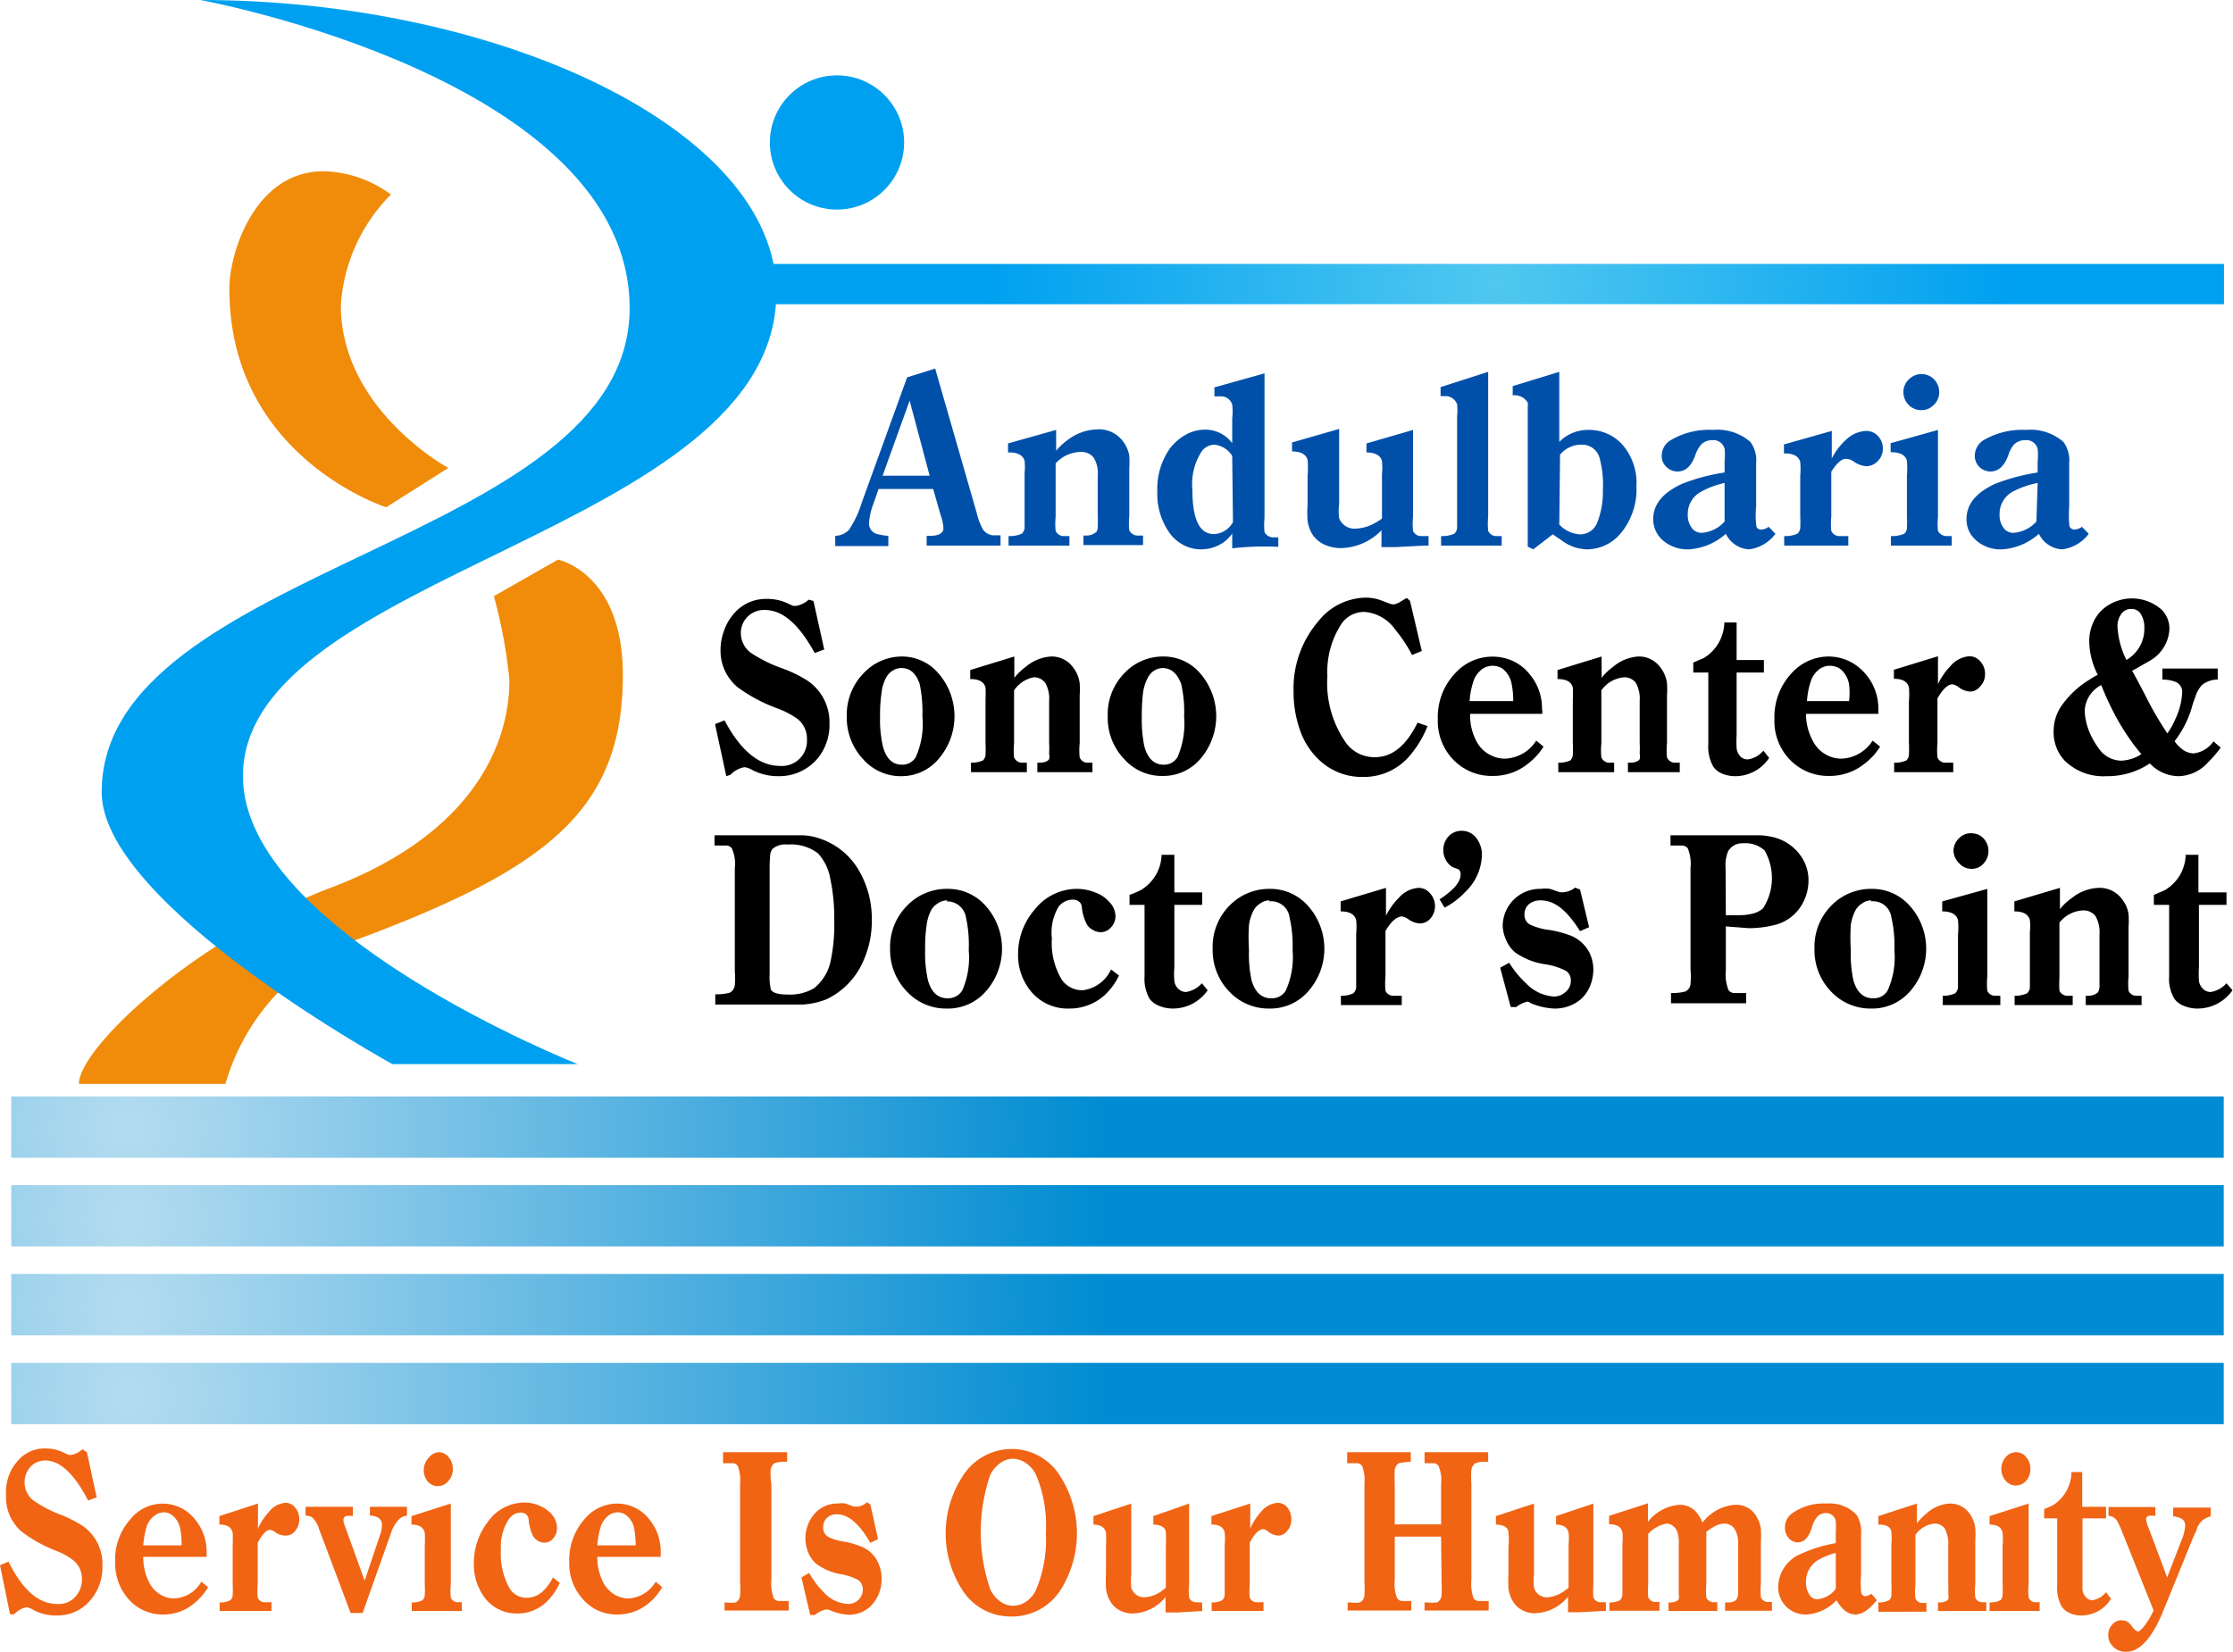 <svg xmlns="http://www.w3.org/2000/svg" xmlns:xlink="http://www.w3.org/1999/xlink" viewBox="0 0 89.16 65.97"><defs><style>.a{fill:#f08c0a;}.b{fill:#00a0f0;}.c{fill:url(#a);}.d{fill:url(#b);}.e{fill:url(#c);}.f{fill:url(#d);}.g{fill:url(#e);}.h{fill:#0050aa;}.i{fill:#f06414;}</style><radialGradient id="a" cx="59.84" cy="11.35" r="20.48" gradientUnits="userSpaceOnUse"><stop offset="0" stop-color="#50c8f0"/><stop offset="1" stop-color="#00a0f0"/></radialGradient><radialGradient id="b" cx="5.13" cy="45.1" r="38.94" gradientUnits="userSpaceOnUse"><stop offset="0" stop-color="#b4dcf0"/><stop offset="1" stop-color="#008cd2"/></radialGradient><radialGradient id="c" cx="5.13" cy="48.65" r="38.94" xlink:href="#b"/><radialGradient id="d" cx="5.13" cy="52.2" r="38.94" xlink:href="#b"/><radialGradient id="e" cx="5.13" cy="55.75" r="38.94" xlink:href="#b"/></defs><path class="a" d="M12.92,6.84a4.7,4.7,0,0,1,2.69.93,6.88,6.88,0,0,0-2,4.42c0,4.17,4.29,6.5,4.29,6.5l-2.48,1.57s-6.26-2-6.26-8.71C9.13,10.26,10.1,6.84,12.92,6.84Z"/><path class="a" d="M22.28,22.35s2.59.52,2.59,4.61c0,5.36-3,7.68-10.28,10.44A8.83,8.83,0,0,0,9,43.29H3.15c0-1.42,4.59-5.76,10.07-7.84s7.12-5.55,7.12-8.29a20.3,20.3,0,0,0-.62-3.35Z"/><path class="b" d="M8,0c11.91,0,23,5.16,23,11.68,0,9.59-21.3,11.15-21.3,19.32,0,6.22,13.37,11.5,13.37,11.5H15.67S4.06,36.14,4.06,31.64c0-9.09,21.08-9.89,21.08-19.33C25.14,3.13,8,0,8,0Z"/><rect class="c" x="30.89" y="10.54" width="57.91" height="1.61"/><rect class="d" x="0.45" y="43.79" width="88.34" height="2.45"/><rect class="e" x="0.45" y="47.33" width="88.34" height="2.45"/><rect class="f" x="0.45" y="50.88" width="88.34" height="2.45"/><rect class="g" x="0.45" y="54.43" width="88.34" height="2.45"/><circle class="b" cx="33.42" cy="5.69" r="2.68"/><path class="h" d="M37.26,19.53H35.08l-.21.6a2.69,2.69,0,0,0-.17.74.43.43,0,0,0,.29.45,2.3,2.3,0,0,0,.48.08v.41H33.35V21.4a.79.79,0,0,0,.54-.23,4.1,4.1,0,0,0,.52-1.1l1.81-5,1.12-.35L39,20.49a2.52,2.52,0,0,0,.25.66.56.56,0,0,0,.39.23l.31,0v.41H37V21.4h.15c.35,0,.52-.12.52-.3a1.83,1.83,0,0,0-.11-.52ZM37.12,19,36.32,16,35.24,19Z"/><path class="h" d="M42.15,18.51v2.13a2.8,2.8,0,0,0,0,.56.35.35,0,0,0,.3.21l.25,0v.38H40.27v-.38a1.22,1.22,0,0,0,.52-.09.36.36,0,0,0,.12-.22c0-.05,0-.21,0-.48V18.89a2.42,2.42,0,0,0,0-.48c-.06-.23-.28-.35-.66-.34v-.36l1.92-.54V18a2.59,2.59,0,0,1,.49-.45,2,2,0,0,1,1.15-.4,1.18,1.18,0,0,1,1,.44,1.31,1.31,0,0,1,.28.61,3.89,3.89,0,0,1,0,.51v1.91a2.8,2.8,0,0,0,0,.56.39.39,0,0,0,.31.21l.24,0v.38H43.26v-.38h.09a.63.63,0,0,0,.42-.14.33.33,0,0,0,.06-.21,4,4,0,0,0,0-.43V19a1.18,1.18,0,0,0-.16-.72.62.62,0,0,0-.52-.23A1.36,1.36,0,0,0,42.15,18.51Z"/><path class="h" d="M49.2,21.9v-.59a1.54,1.54,0,0,1-.36.36,1.57,1.57,0,0,1-.88.27,1.48,1.48,0,0,1-.68-.16,1.6,1.6,0,0,1-.55-.45,2.69,2.69,0,0,1-.52-1.7,2.8,2.8,0,0,1,.51-1.73,2.06,2.06,0,0,1,.63-.54,1.56,1.56,0,0,1,.75-.2,1.33,1.33,0,0,1,1.1.54v-1a2.16,2.16,0,0,0,0-.54.46.46,0,0,0-.41-.33l-.3,0v-.36l2-.56v5.78a2.8,2.8,0,0,0,0,.56.39.39,0,0,0,.31.21l.24,0v.38A11,11,0,0,0,49.2,21.9Zm0-3.69a.94.94,0,0,0-.73-.45A.66.66,0,0,0,48,18a2.39,2.39,0,0,0-.39,1.55c0,1.19.28,1.78.86,1.78a.9.9,0,0,0,.76-.48Z"/><path class="h" d="M56.42,17.17v3.47a2.8,2.8,0,0,0,0,.56.35.35,0,0,0,.3.21l.32,0v.38h-.16l-1.15.06-.43,0h-.14v-.67a2.32,2.32,0,0,1-1.63.71,1.55,1.55,0,0,1-.65-.14,1.15,1.15,0,0,1-.46-.38,1.4,1.4,0,0,1-.21-.57,4.14,4.14,0,0,1,0-.64V19a3.72,3.72,0,0,0,0-.63c-.06-.22-.26-.34-.62-.34v-.36l1.88-.54v3a2.27,2.27,0,0,0,0,.57.66.66,0,0,0,.7.41,1.67,1.67,0,0,0,.69-.2,2.61,2.61,0,0,0,.32-.2V18.94a2.85,2.85,0,0,0,0-.53c-.06-.22-.27-.34-.62-.34v-.36Z"/><path class="h" d="M59.42,14.85v5.79a2.8,2.8,0,0,0,0,.56.35.35,0,0,0,.3.21l.24,0v.38H57.54v-.38a1.26,1.26,0,0,0,.52-.09.36.36,0,0,0,.12-.22c0-.05,0-.21,0-.48v-4a2.3,2.3,0,0,0,0-.47.49.49,0,0,0-.43-.33l-.23,0v-.36Z"/><path class="h" d="M62.26,14.85v2.8a1.59,1.59,0,0,1,1.16-.48,1.78,1.78,0,0,1,1.37.6,2.33,2.33,0,0,1,.55,1.66,2.73,2.73,0,0,1-.62,1.86,1.76,1.76,0,0,1-1.36.65,1.74,1.74,0,0,1-.91-.29L62,21.34l-.78.6L61,21.83v-5.6a.48.48,0,0,0,0-.15.61.61,0,0,0-.6-.29v-.37Zm0,6.1a1.22,1.22,0,0,0,.82.39.73.73,0,0,0,.71-.51A3.28,3.28,0,0,0,64,19.59a4.09,4.09,0,0,0-.14-1.33.72.72,0,0,0-.72-.5,1.09,1.09,0,0,0-.85.4Z"/><path class="h" d="M68.86,18.87v-.46a2.16,2.16,0,0,0,0-.48.46.46,0,0,0-.5-.35.6.6,0,0,0-.43.17,1.25,1.25,0,0,0-.24.43c-.15.43-.39.65-.7.65a.61.61,0,0,1-.45-.18.58.58,0,0,1-.19-.45.72.72,0,0,1,.36-.62,3,3,0,0,1,1.69-.41,2,2,0,0,1,1.49.48,1.24,1.24,0,0,1,.23.84v1.73a3.5,3.5,0,0,0,0,.72q0,.21.21.21a.55.55,0,0,0,.29-.11l.27.28a1.56,1.56,0,0,1-1.05.62,1.09,1.09,0,0,1-.93-.62,2.44,2.44,0,0,1-1.48.62,1.5,1.5,0,0,1-1.07-.39,1.12,1.12,0,0,1-.35-.82c0-.59.39-1.06,1.16-1.41A7.82,7.82,0,0,1,68.86,18.87Zm0,.42a3.32,3.32,0,0,0-.94.35,1,1,0,0,0-.53.9.85.85,0,0,0,.18.57.48.48,0,0,0,.37.17,1.34,1.34,0,0,0,.92-.45Z"/><path class="h" d="M73.12,18.84v1.8a2.8,2.8,0,0,0,0,.56.35.35,0,0,0,.3.21l.38,0v.38H71.24v-.38a1.22,1.22,0,0,0,.52-.09.36.36,0,0,0,.12-.22,4.65,4.65,0,0,0,0-.48V19a3,3,0,0,0,0-.55c-.06-.23-.28-.35-.65-.34v-.36l1.91-.54v1.1a2.61,2.61,0,0,1,.54-.72,1.26,1.26,0,0,1,.83-.38.64.64,0,0,1,.49.22.72.72,0,0,1,.18.48.69.69,0,0,1-.21.51.63.63,0,0,1-.46.2,1,1,0,0,1-.47-.17.56.56,0,0,0-.28-.12C73.56,18.29,73.35,18.48,73.12,18.84Z"/><path class="h" d="M77.38,17.17v3.47a2.8,2.8,0,0,0,0,.56.39.39,0,0,0,.31.21l.24,0v.38H75.5v-.38a1.28,1.28,0,0,0,.53-.09.31.31,0,0,0,.11-.22,4.65,4.65,0,0,0,0-.48V19a3.44,3.44,0,0,0,0-.6c-.06-.23-.28-.34-.65-.34v-.36Zm-.65-2.23a.69.69,0,0,1,.52.24.72.72,0,0,1,.18.48.68.68,0,0,1-.24.53.64.64,0,0,1-.47.19.7.7,0,0,1-.54-.24.72.72,0,0,1-.18-.49.69.69,0,0,1,.24-.52A.7.7,0,0,1,76.73,14.94Z"/><path class="h" d="M81.36,18.87v-.46a2.16,2.16,0,0,0,0-.48.46.46,0,0,0-.5-.35.62.62,0,0,0-.44.17,1.11,1.11,0,0,0-.23.43c-.16.43-.39.65-.71.65a.62.62,0,0,1-.63-.63.74.74,0,0,1,.35-.62,3.07,3.07,0,0,1,1.7-.41,2,2,0,0,1,1.49.48,1.24,1.24,0,0,1,.23.84v1.73a5,5,0,0,0,0,.72c0,.14.11.21.22.21a.59.59,0,0,0,.29-.11l.27.28a1.56,1.56,0,0,1-1.06.62,1.09,1.09,0,0,1-.93-.62,2.42,2.42,0,0,1-1.48.62,1.46,1.46,0,0,1-1.06-.39,1.08,1.08,0,0,1-.35-.82c0-.59.38-1.06,1.15-1.41A8,8,0,0,1,81.36,18.87Zm0,.42a3.41,3.41,0,0,0-1,.35,1,1,0,0,0-.52.9.85.85,0,0,0,.18.57.47.47,0,0,0,.37.17,1.36,1.36,0,0,0,.92-.45Z"/><path class="i" d="M3.47,58l.39,1.8-.34.13c-.55-1.06-1.12-1.6-1.71-1.6a.79.79,0,0,0-.6.26.93.93,0,0,0,.1,1.32,5,5,0,0,0,1.07.57,5.1,5.1,0,0,1,.92.46,1.86,1.86,0,0,1,.79,1.61,2,2,0,0,1-.44,1.31,1.71,1.71,0,0,1-1.39.66,1.94,1.94,0,0,1-.91-.21.76.76,0,0,0-.28-.12.88.88,0,0,0-.5.28l-.17,0L0,62.51l.34-.14c.56,1.13,1.2,1.69,1.94,1.69A.88.88,0,0,0,3,63.78a1,1,0,0,0,.27-.7.93.93,0,0,0-.34-.76,2.57,2.57,0,0,0-.68-.38,5.67,5.67,0,0,1-1.4-.78,1.81,1.81,0,0,1-.61-1.4A2.1,2.1,0,0,1,.33,59a1.79,1.79,0,0,1,.35-.62,1.39,1.39,0,0,1,1.13-.53,1.6,1.6,0,0,1,.7.15l.21.1a.34.34,0,0,0,.16,0,.85.85,0,0,0,.41-.22Z"/><path class="i" d="M8.25,62.18H5.72A2.2,2.2,0,0,0,6,63.28a1.17,1.17,0,0,0,.47.44,1.07,1.07,0,0,0,.48.12,1.31,1.31,0,0,0,1.09-.67l.27.22a2.47,2.47,0,0,1-.55.64,1.9,1.9,0,0,1-1.22.45,1.81,1.81,0,0,1-1.44-.65,2.15,2.15,0,0,1-.5-1.45,2.41,2.41,0,0,1,.62-1.72,1.65,1.65,0,0,1,2-.44,1.68,1.68,0,0,1,.58.48A2,2,0,0,1,8.25,62Zm-1-.46a3,3,0,0,0-.05-.63.89.89,0,0,0-.32-.57.54.54,0,0,0-.34-.12.62.62,0,0,0-.38.14.92.92,0,0,0-.28.36,3.25,3.25,0,0,0-.16.82Z"/><path class="i" d="M10.29,61.61v1.66a2.49,2.49,0,0,0,0,.53.29.29,0,0,0,.24.19l.31,0v.35H8.77V64a.88.88,0,0,0,.43-.09.29.29,0,0,0,.09-.2,3.93,3.93,0,0,0,0-.45V61.71a4.37,4.37,0,0,0,0-.5c-.06-.22-.23-.33-.53-.32v-.34l1.54-.5v1a2.51,2.51,0,0,1,.44-.67.92.92,0,0,1,.67-.36.49.49,0,0,1,.39.21.7.7,0,0,1,.15.45.71.71,0,0,1-.17.47.47.47,0,0,1-.37.18A.69.69,0,0,1,11,61.2a.43.43,0,0,0-.23-.1C10.64,61.1,10.48,61.27,10.29,61.61Z"/><path class="i" d="M14.56,63.13l.62-1.84a1.08,1.08,0,0,0,.07-.36.33.33,0,0,0-.19-.34.85.85,0,0,0-.29-.06v-.35h1.48v.35a.6.6,0,0,0-.3.13,1.49,1.49,0,0,0-.36.63l-1.11,3.13H14l-1.26-3.35a1,1,0,0,0-.29-.48.6.6,0,0,0-.25-.06v-.35h1.89v.36l-.23,0a.16.16,0,0,0-.15.17,1,1,0,0,0,.07.26Z"/><path class="i" d="M18,60.05v3.22a2.49,2.49,0,0,0,0,.53.29.29,0,0,0,.24.19l.2,0v.35h-2V64a.88.88,0,0,0,.43-.09.29.29,0,0,0,.09-.2,3.93,3.93,0,0,0,0-.45V61.76a5,5,0,0,0,0-.55c-.06-.22-.23-.32-.53-.32v-.34ZM17.51,58a.5.5,0,0,1,.42.22.69.69,0,0,1,.15.44.68.68,0,0,1-.19.5.53.53,0,0,1-.82,0,.72.72,0,0,1-.15-.45.7.7,0,0,1,.2-.49A.54.54,0,0,1,17.51,58Z"/><path class="i" d="M22.08,63l.27.22a2.42,2.42,0,0,1-.51.74,1.65,1.65,0,0,1-1.18.48,1.59,1.59,0,0,1-1.3-.62,2.24,2.24,0,0,1-.44-1.39,2.67,2.67,0,0,1,.56-1.65,1.79,1.79,0,0,1,1.45-.77,1.47,1.47,0,0,1,.62.13,1.33,1.33,0,0,1,.47.33.84.84,0,0,1,.22.55.6.6,0,0,1-.16.43.43.43,0,0,1-.34.16.48.48,0,0,1-.26-.07.55.55,0,0,1-.2-.2,1.93,1.93,0,0,1-.17-.61c0-.22-.15-.32-.32-.32a.59.59,0,0,0-.47.26A2,2,0,0,0,20,61.89a2.8,2.8,0,0,0,.35,1.55.77.77,0,0,0,.69.37C21.45,63.81,21.79,63.55,22.08,63Z"/><path class="i" d="M26.38,62.18H23.85a2.19,2.19,0,0,0,.28,1.1,1.24,1.24,0,0,0,.47.44,1.14,1.14,0,0,0,.49.12,1.34,1.34,0,0,0,1.09-.67l.26.22a2.27,2.27,0,0,1-.54.64,1.91,1.91,0,0,1-1.23.45,1.78,1.78,0,0,1-1.43-.65,2.1,2.1,0,0,1-.51-1.45,2.45,2.45,0,0,1,.62-1.72,1.69,1.69,0,0,1,1.29-.61,1.62,1.62,0,0,1,.72.17,1.59,1.59,0,0,1,.58.48A2,2,0,0,1,26.38,62Zm-1-.46a3.83,3.83,0,0,0-.05-.63.89.89,0,0,0-.32-.57.56.56,0,0,0-.34-.12.64.64,0,0,0-.39.14,1,1,0,0,0-.27.36,3.25,3.25,0,0,0-.16.82Z"/><path class="i" d="M30.8,59.28V63.1a1.66,1.66,0,0,0,.1.74.29.29,0,0,0,.16.1l.32,0h.11v.38H28.93V64H29a1.27,1.27,0,0,0,.37,0,.34.34,0,0,0,.18-.29,3.14,3.14,0,0,0,0-.53V59.28a1.67,1.67,0,0,0-.09-.73.29.29,0,0,0-.16-.11l-.32,0h-.11V58h2.56v.38h-.11a1.37,1.37,0,0,0-.38.05.37.37,0,0,0-.17.29A2.85,2.85,0,0,0,30.8,59.28Z"/><path class="i" d="M34.75,60.08l.31,1.39-.31.15c-.43-.76-.88-1.14-1.33-1.14a.53.53,0,0,0-.4.14.48.48,0,0,0-.15.37.42.42,0,0,0,.18.38,1.9,1.9,0,0,0,.66.2,3.39,3.39,0,0,1,.75.23,1.23,1.23,0,0,1,.62.65,1.5,1.5,0,0,1,.12.6,1.52,1.52,0,0,1-.11.6,1.47,1.47,0,0,1-.31.48,1.24,1.24,0,0,1-.91.36,2.22,2.22,0,0,1-.78-.2.41.41,0,0,0-.15,0,1,1,0,0,0-.4.21h-.19L32,63l.31-.18a3.49,3.49,0,0,0,.56.75,1.4,1.4,0,0,0,1,.49.57.57,0,0,0,.43-.19.54.54,0,0,0,.15-.38.46.46,0,0,0-.17-.38,2.29,2.29,0,0,0-.71-.24,2.34,2.34,0,0,1-1-.43,1.27,1.27,0,0,1-.3-.44,1.51,1.51,0,0,1-.11-.56,1.48,1.48,0,0,1,.29-.89,1.2,1.2,0,0,1,1-.5,1,1,0,0,1,.32,0l.32.12.16,0a.69.69,0,0,0,.37-.17Z"/><path class="i" d="M40.44,57.87A2.28,2.28,0,0,1,42.36,59a4.24,4.24,0,0,1,0,4.48,2.3,2.3,0,0,1-2,1.08,2.28,2.28,0,0,1-1.95-1.08,4.18,4.18,0,0,1,0-4.48A2.33,2.33,0,0,1,40.44,57.87Zm0,.39a.84.84,0,0,0-.51.18,1.26,1.26,0,0,0-.39.46,7.09,7.09,0,0,0,0,4.58A1.27,1.27,0,0,0,40,64a.82.82,0,0,0,.46.13.92.92,0,0,0,.52-.17,1.12,1.12,0,0,0,.39-.47,5.15,5.15,0,0,0,.39-2.26,5.24,5.24,0,0,0-.39-2.32,1.16,1.16,0,0,0-.4-.47A.93.93,0,0,0,40.39,58.26Z"/><path class="i" d="M47.48,60.05v3.22a2.49,2.49,0,0,0,0,.53.29.29,0,0,0,.24.19L48,64v.35h-.13L47,64.4l-.34,0h-.12v-.62a1.73,1.73,0,0,1-1.31.66,1.07,1.07,0,0,1-.53-.13.91.91,0,0,1-.37-.36,1.23,1.23,0,0,1-.17-.52,5.28,5.28,0,0,1,0-.59V61.79a5.41,5.41,0,0,0,0-.58c-.05-.21-.22-.32-.5-.32v-.34l1.51-.5v2.83a2.8,2.8,0,0,0,0,.53.53.53,0,0,0,.57.38,1.27,1.27,0,0,0,.56-.19,2,2,0,0,0,.25-.19V61.7a4.14,4.14,0,0,0,0-.49c0-.21-.22-.32-.5-.32v-.34Z"/><path class="i" d="M49.9,61.61v1.66a2.87,2.87,0,0,0,0,.53.29.29,0,0,0,.25.19l.3,0v.35H48.38V64a.84.84,0,0,0,.42-.09.34.34,0,0,0,.1-.2v-2a2.79,2.79,0,0,0,0-.5c-.05-.22-.23-.33-.53-.32v-.34l1.55-.5v1a2.5,2.5,0,0,1,.43-.67.94.94,0,0,1,.67-.36.5.5,0,0,1,.4.21.75.75,0,0,1,.14.45.67.67,0,0,1-.17.47.45.45,0,0,1-.36.18.69.69,0,0,1-.39-.16.41.41,0,0,0-.22-.1C50.25,61.1,50.08,61.27,49.9,61.61Z"/><path class="i" d="M57.54,61.37H55.69V63.1a1.52,1.52,0,0,0,.1.74.29.29,0,0,0,.16.1l.32,0h.08v.38H53.81V64h.11a1.37,1.37,0,0,0,.38,0,.34.34,0,0,0,.18-.29,4.93,4.93,0,0,0,0-.53V59.28a1.67,1.67,0,0,0-.09-.73.32.32,0,0,0-.17-.11l-.32,0h-.11V58h2.54v.38h-.08l-.38.05a.36.36,0,0,0-.18.29,5.08,5.08,0,0,0,0,.53v1.63h1.85V59.28a1.47,1.47,0,0,0-.1-.73.26.26,0,0,0-.16-.11l-.32,0h-.08V58h2.54v.38H59.3a1.27,1.27,0,0,0-.37.05.36.36,0,0,0-.18.29,3.21,3.21,0,0,0,0,.53V63.1a1.72,1.72,0,0,0,.09.74.34.34,0,0,0,.16.1l.32,0h.12v.38H56.88V64H57a1.84,1.84,0,0,0,.38,0,.36.36,0,0,0,.18-.29,4.93,4.93,0,0,0,0-.53Z"/><path class="i" d="M63.62,60.05v3.22a4.36,4.36,0,0,0,0,.53.32.32,0,0,0,.25.19l.25,0v.35H64l-.93.05-.35,0h-.11v-.62a1.77,1.77,0,0,1-1.32.66,1,1,0,0,1-.52-.13.86.86,0,0,1-.37-.36,1.23,1.23,0,0,1-.17-.52,5.28,5.28,0,0,1,0-.59V61.79a3.07,3.07,0,0,0,0-.58c0-.21-.21-.32-.5-.32v-.34l1.52-.5v2.83a2.14,2.14,0,0,0,0,.53.53.53,0,0,0,.57.38,1.24,1.24,0,0,0,.55-.19,2.21,2.21,0,0,0,.26-.19V61.7a2.34,2.34,0,0,0,0-.49c-.05-.21-.21-.32-.5-.32v-.34Z"/><path class="i" d="M65.81,61.26v2a4.36,4.36,0,0,0,0,.53.32.32,0,0,0,.25.19l.2,0v.35h-2V64a.88.88,0,0,0,.43-.09.41.41,0,0,0,.09-.2s0-.19,0-.45v-1.6a2.12,2.12,0,0,0,0-.46c-.05-.22-.23-.33-.53-.32v-.34l1.55-.5v.74a1.76,1.76,0,0,1,1.25-.68.86.86,0,0,1,.74.37,1.64,1.64,0,0,1,.19.34,1.78,1.78,0,0,1,1.3-.71.92.92,0,0,1,.86.48,1.19,1.19,0,0,1,.17.51,3.78,3.78,0,0,1,0,.5v1.67a2.49,2.49,0,0,0,0,.53.3.3,0,0,0,.24.19l.2,0v.35H68.88V64H69c.18,0,.3-.06.34-.13a.47.47,0,0,0,.06-.2v-2a1.05,1.05,0,0,0-.12-.57.48.48,0,0,0-.45-.25.91.91,0,0,0-.45.16,1.52,1.52,0,0,0-.25.17v2.09a2.87,2.87,0,0,0,0,.53.32.32,0,0,0,.25.19l.19,0v.35H66.62V64h.06c.19,0,.3-.06.35-.13a.48.48,0,0,0,0-.2v-2a1.3,1.3,0,0,0-.08-.55.52.52,0,0,0-.17-.19.38.38,0,0,0-.24-.08A1.33,1.33,0,0,0,65.81,61.26Z"/><path class="i" d="M73.3,61.63V61.2a3.35,3.35,0,0,0,0-.44.39.39,0,0,0-.41-.33.46.46,0,0,0-.35.17,1.16,1.16,0,0,0-.19.39c-.12.4-.31.61-.57.61a.48.48,0,0,1-.36-.17.64.64,0,0,1-.15-.42.68.68,0,0,1,.29-.57,2.14,2.14,0,0,1,1.36-.39,1.49,1.49,0,0,1,1.21.45,1.28,1.28,0,0,1,.18.78v1.61a4.19,4.19,0,0,0,0,.66c0,.13.09.2.17.2a.47.47,0,0,0,.24-.1l.22.26c-.31.38-.59.57-.86.57s-.54-.19-.75-.57a1.8,1.8,0,0,1-1.19.57A1.09,1.09,0,0,1,71,63.35a1.46,1.46,0,0,1,.93-1.3A5.67,5.67,0,0,1,73.3,61.63Zm0,.39a2.68,2.68,0,0,0-.76.32,1,1,0,0,0-.43.84.86.86,0,0,0,.15.53.35.35,0,0,0,.3.16,1,1,0,0,0,.74-.42Z"/><path class="i" d="M76.48,61.3v2a2.49,2.49,0,0,0,0,.53.29.29,0,0,0,.24.19l.2,0v.35H75V64a.88.88,0,0,0,.43-.09.29.29,0,0,0,.09-.2,3.93,3.93,0,0,0,0-.45V61.65a2,2,0,0,0,0-.44c0-.22-.22-.33-.52-.32v-.34l1.54-.5v.79a2.23,2.23,0,0,1,.4-.41,1.49,1.49,0,0,1,.92-.38.94.94,0,0,1,.79.41,1.28,1.28,0,0,1,.22.57,3.38,3.38,0,0,1,0,.47v1.77a2.49,2.49,0,0,0,0,.53.29.29,0,0,0,.24.19l.2,0v.35H77.38V64h.07c.18,0,.3-.06.34-.13a.37.37,0,0,0,0-.2,3.37,3.37,0,0,0,0-.4V61.74a1.35,1.35,0,0,0-.13-.68.49.49,0,0,0-.42-.21A1.06,1.06,0,0,0,76.48,61.3Z"/><path class="i" d="M81,60.05v3.22a2.49,2.49,0,0,0,0,.53.29.29,0,0,0,.24.19l.2,0v.35h-2V64a.88.88,0,0,0,.43-.09.29.29,0,0,0,.09-.2,3.93,3.93,0,0,0,0-.45V61.76a2.82,2.82,0,0,0,0-.55c-.05-.22-.22-.32-.52-.32v-.34ZM80.5,58a.5.5,0,0,1,.42.22.69.69,0,0,1,.15.44.68.68,0,0,1-.19.5.54.54,0,0,1-.39.17.53.53,0,0,1-.43-.22.72.72,0,0,1-.15-.45.7.7,0,0,1,.2-.49A.52.52,0,0,1,80.5,58Z"/><path class="i" d="M83.15,60.64V63c0,.27,0,.44,0,.5a.52.52,0,0,0,.17.32.32.32,0,0,0,.23.09.87.87,0,0,0,.54-.32l.2.26a1.39,1.39,0,0,1-1.19.67,1,1,0,0,1-.46-.1.7.7,0,0,1-.32-.26,1.47,1.47,0,0,1-.18-.82V60.64h-.52v-.37a3.17,3.17,0,0,0,.36-.16,1.59,1.59,0,0,0,.73-1.32h.43v1.39h.95v.46Z"/><path class="i" d="M86.53,63l.58-1.5a1.67,1.67,0,0,0,.14-.57.3.3,0,0,0-.15-.28,1,1,0,0,0-.33-.09v-.35h1.5v.35a.81.81,0,0,0-.38.21.89.89,0,0,0-.17.27c0,.09-.11.24-.19.46L86.35,64.4c-.42,1-.9,1.57-1.46,1.57a.69.69,0,0,1-.55-.24.6.6,0,0,1-.16-.42.6.6,0,0,1,.16-.43.48.48,0,0,1,.37-.17.49.49,0,0,1,.28.09,1.34,1.34,0,0,1,.16.19c.09.11.17.17.23.17s.35-.28.61-.84l-1.2-3a5.84,5.84,0,0,0-.24-.55.44.44,0,0,0-.36-.23v-.35h1.87v.35a1.1,1.1,0,0,0-.27,0,.15.15,0,0,0-.1.15,1.74,1.74,0,0,0,.13.41Z"/><path d="M32.48,24l.43,1.94-.38.14c-.63-1.15-1.28-1.72-2-1.72a.94.94,0,0,0-.69.28.91.91,0,0,0-.26.65,1,1,0,0,0,.38.77,5.63,5.63,0,0,0,1.21.61,5.2,5.2,0,0,1,1.05.5,2,2,0,0,1,.9,1.73,2.11,2.11,0,0,1-.49,1.41A2,2,0,0,1,31.1,31a2.26,2.26,0,0,1-1.05-.24.85.85,0,0,0-.32-.12,1,1,0,0,0-.56.3L29,31l-.45-2.08.38-.15c.64,1.21,1.38,1.82,2.22,1.82a1,1,0,0,0,1.07-1.06,1,1,0,0,0-.38-.82,3.45,3.45,0,0,0-.78-.41,6.4,6.4,0,0,1-1.59-.84,1.88,1.88,0,0,1-.7-1.5,2.22,2.22,0,0,1,.15-.8,2,2,0,0,1,.4-.67,1.66,1.66,0,0,1,1.29-.57,1.87,1.87,0,0,1,.8.16l.24.11a.39.39,0,0,0,.18,0,1,1,0,0,0,.46-.24Z"/><path d="M36,26.22a1.91,1.91,0,0,1,1.46.66,2.61,2.61,0,0,1,0,3.45A1.94,1.94,0,0,1,36,31a2,2,0,0,1-1.52-.66,2.43,2.43,0,0,1-.67-1.72,2.38,2.38,0,0,1,.67-1.73A2.1,2.1,0,0,1,36,26.22Zm0,.46a.64.64,0,0,0-.35.1.69.69,0,0,0-.27.29,1.58,1.58,0,0,0-.18.59,5.87,5.87,0,0,0-.06.95,4.75,4.75,0,0,0,.11,1.19c.13.49.38.74.76.74a.62.62,0,0,0,.56-.31,3.28,3.28,0,0,0,.26-1.62,5.51,5.51,0,0,0-.11-1.3Q36.5,26.68,36,26.68Z"/><path d="M40.49,27.57v2.12a2.73,2.73,0,0,0,0,.56.35.35,0,0,0,.28.21l.23,0v.38H38.77v-.38a1.11,1.11,0,0,0,.48-.09.35.35,0,0,0,.1-.22,4.41,4.41,0,0,0,0-.48V27.94a4.34,4.34,0,0,0,0-.48c-.06-.23-.26-.34-.61-.34v-.36l1.76-.54v.85a2.39,2.39,0,0,1,.46-.44,1.72,1.72,0,0,1,1-.41,1.05,1.05,0,0,1,.89.44,1.31,1.31,0,0,1,.26.62,3.63,3.63,0,0,1,0,.5v1.91a2.73,2.73,0,0,0,0,.56.34.34,0,0,0,.28.21l.23,0v.38h-2.2v-.38h.08c.21,0,.34-.06.39-.14a.41.41,0,0,0,0-.21,3.92,3.92,0,0,0,0-.43V28a1.29,1.29,0,0,0-.15-.72.56.56,0,0,0-.47-.23A1.24,1.24,0,0,0,40.49,27.57Z"/><path d="M46.45,26.22a1.91,1.91,0,0,1,1.46.66,2.61,2.61,0,0,1,0,3.45,1.94,1.94,0,0,1-1.49.66,2,2,0,0,1-1.52-.66,2.38,2.38,0,0,1-.67-1.72,2.34,2.34,0,0,1,.67-1.73A2.1,2.1,0,0,1,46.45,26.22Zm0,.46a.68.68,0,0,0-.36.1.73.73,0,0,0-.26.29,1.78,1.78,0,0,0-.19.59,7.63,7.63,0,0,0-.05.95,5.42,5.42,0,0,0,.1,1.19c.13.49.39.74.77.74a.62.62,0,0,0,.56-.31,3.4,3.4,0,0,0,.26-1.62,4.91,4.91,0,0,0-.12-1.3C47,26.89,46.76,26.68,46.41,26.68Z"/><path d="M56.3,24l.47,2-.39.16a5.46,5.46,0,0,0-.66-1,1.65,1.65,0,0,0-1.23-.72,1.09,1.09,0,0,0-.91.45A3.49,3.49,0,0,0,53,27a4.15,4.15,0,0,0,.76,2.69,1.4,1.4,0,0,0,1.14.55c.69,0,1.25-.46,1.7-1.38L57,29a4.19,4.19,0,0,1-.66,1.12,2.39,2.39,0,0,1-1.91.91,2.47,2.47,0,0,1-1.78-.7,2.93,2.93,0,0,1-.74-1.16,4.56,4.56,0,0,1-.26-1.56,4.11,4.11,0,0,1,1-2.81,2.45,2.45,0,0,1,1.86-.93,1.72,1.72,0,0,1,.64.11l.29.11a.63.63,0,0,0,.21.05.77.77,0,0,0,.27-.11l.25-.15Z"/><path d="M61.58,28.51H58.7A2.19,2.19,0,0,0,59,29.69a1.26,1.26,0,0,0,.54.48,1.23,1.23,0,0,0,.55.13,1.55,1.55,0,0,0,1.25-.72l.29.24a2.53,2.53,0,0,1-.62.68,2.19,2.19,0,0,1-1.39.49,2.13,2.13,0,0,1-1.64-.7,2.21,2.21,0,0,1-.57-1.56,2.54,2.54,0,0,1,.71-1.86,2,2,0,0,1,2.29-.47,1.86,1.86,0,0,1,.66.52,2.11,2.11,0,0,1,.5,1.41C61.59,28.38,61.58,28.44,61.58,28.51ZM60.42,28a3.26,3.26,0,0,0-.06-.67,1,1,0,0,0-.36-.62.69.69,0,0,0-.39-.12.72.72,0,0,0-.44.14,1.05,1.05,0,0,0-.31.4,3.06,3.06,0,0,0-.18.87Z"/><path d="M63.94,27.57v2.12a2.73,2.73,0,0,0,0,.56.35.35,0,0,0,.28.21l.23,0v.38H62.22v-.38a1.11,1.11,0,0,0,.48-.09.35.35,0,0,0,.1-.22,4.41,4.41,0,0,0,0-.48V27.94a4.34,4.34,0,0,0,0-.48c-.06-.23-.26-.34-.61-.34v-.36l1.76-.54v.85a2.39,2.39,0,0,1,.46-.44,1.72,1.72,0,0,1,1-.41,1.05,1.05,0,0,1,.89.44,1.31,1.31,0,0,1,.26.62,3.63,3.63,0,0,1,0,.5v1.91a2.73,2.73,0,0,0,0,.56.35.35,0,0,0,.28.21l.23,0v.38H65v-.38h.08c.21,0,.34-.06.39-.14a.41.41,0,0,0,0-.21,3.92,3.92,0,0,0,0-.43V28a1.29,1.29,0,0,0-.15-.72.56.56,0,0,0-.47-.23A1.24,1.24,0,0,0,63.94,27.57Z"/><path d="M69.34,26.86v2.49a4.87,4.87,0,0,0,0,.54.59.59,0,0,0,.18.35.44.44,0,0,0,.27.09,1,1,0,0,0,.62-.35l.23.29A1.63,1.63,0,0,1,69.3,31a1.35,1.35,0,0,1-.53-.1.8.8,0,0,1-.36-.28,1.6,1.6,0,0,1-.2-.89V26.86h-.6v-.4l.42-.18a1.7,1.7,0,0,0,.82-1.42h.49v1.5h1.09v.5Z"/><path d="M75,28.51H72.11a2.29,2.29,0,0,0,.33,1.18,1.28,1.28,0,0,0,1.09.61,1.54,1.54,0,0,0,1.24-.72l.3.24a2.53,2.53,0,0,1-.62.68,2.21,2.21,0,0,1-1.39.49,2.13,2.13,0,0,1-1.64-.7,2.21,2.21,0,0,1-.57-1.56,2.57,2.57,0,0,1,.7-1.86A2,2,0,0,1,73,26.22a1.92,1.92,0,0,1,.82.18,2,2,0,0,1,.67.52A2.11,2.11,0,0,1,75,28.33ZM73.83,28a2.73,2.73,0,0,0,0-.67,1,1,0,0,0-.36-.62.75.75,0,0,0-.4-.12.69.69,0,0,0-.43.14,1,1,0,0,0-.31.4,3.06,3.06,0,0,0-.18.87Z"/><path d="M77.36,27.89v1.8a2.73,2.73,0,0,0,0,.56.34.34,0,0,0,.28.21l.35,0v.38H75.63v-.38a1.13,1.13,0,0,0,.49-.09.35.35,0,0,0,.1-.22,4.41,4.41,0,0,0,0-.48V28a3,3,0,0,0,0-.55c-.06-.23-.26-.34-.6-.34v-.36l1.76-.54v1.11a2.76,2.76,0,0,1,.5-.72,1.08,1.08,0,0,1,.76-.39.56.56,0,0,1,.45.23.72.72,0,0,1,.17.48.69.69,0,0,1-.2.5.5.5,0,0,1-.41.2.88.88,0,0,1-.44-.17.52.52,0,0,0-.26-.12C77.76,27.34,77.57,27.53,77.36,27.89Z"/><path d="M88.38,29.61l.29.25a4.72,4.72,0,0,1-.51.59A1.63,1.63,0,0,1,87,31a1.6,1.6,0,0,1-1.16-.51A3.06,3.06,0,0,1,84.1,31a2.2,2.2,0,0,1-1.66-.62A1.66,1.66,0,0,1,82,29.15a1.75,1.75,0,0,1,.34-1,3.69,3.69,0,0,1,1.08-1,3,3,0,0,1,.34-.2,3,3,0,0,1-.34-1.36,1.76,1.76,0,0,1,.13-.66,1.57,1.57,0,0,1,.37-.56,1.78,1.78,0,0,1,2.41,0,1.07,1.07,0,0,1,.29.77,1.54,1.54,0,0,1-.8,1.26l-.54.31-.15.08c.06.09.28.5.65,1.22a12.75,12.75,0,0,0,.76,1.28,3.32,3.32,0,0,0,.34-.62,2.73,2.73,0,0,0,.25-1,.43.43,0,0,0-.3-.45,1.46,1.46,0,0,0-.49-.08v-.44h2.21v.44a1,1,0,0,0-.63.22,1.26,1.26,0,0,0-.27.49,4.11,4.11,0,0,0-.15.46,4.12,4.12,0,0,1-.67,1.29,1,1,0,0,0,.24.27.79.79,0,0,0,.51.22A1.12,1.12,0,0,0,88.38,29.61ZM83.9,27.36a1.22,1.22,0,0,0-.66,1,2.33,2.33,0,0,0,.15.78,3,3,0,0,0,.41.75,1.1,1.1,0,0,0,.9.49,1.59,1.59,0,0,0,.8-.26,8.92,8.92,0,0,1-1-1.47A11.37,11.37,0,0,1,83.9,27.36Zm1-1a1.43,1.43,0,0,0,.72-1.26,1,1,0,0,0-.15-.59.42.42,0,0,0-.37-.19.47.47,0,0,0-.37.16.82.82,0,0,0-.18.58A3.38,3.38,0,0,0,84.92,26.39Z"/><path d="M29.34,38.79V34.67a1.49,1.49,0,0,0-.12-.79.3.3,0,0,0-.19-.11l-.37,0h-.13v-.41h2.54q.7,0,1,0a2.36,2.36,0,0,1,.6.11,2.84,2.84,0,0,1,1.61,1.27,3.82,3.82,0,0,1,.53,2,3.89,3.89,0,0,1-.38,1.73A3,3,0,0,1,33,39.91a3.17,3.17,0,0,1-.94.21l-.8,0h-2.7v-.41h.13a2.17,2.17,0,0,0,.44-.06.38.38,0,0,0,.21-.31A3.33,3.33,0,0,0,29.34,38.79Zm1.39-4.14V38.9a2.25,2.25,0,0,0,.05.62c.07.13.28.2.66.2a1.9,1.9,0,0,0,1.06-.25,1.87,1.87,0,0,0,.66-1.06,7,7,0,0,0,.15-1.64,7.67,7.67,0,0,0-.16-1.69,2,2,0,0,0-.49-1,1.78,1.78,0,0,0-1.21-.35.78.78,0,0,0-.61.18.5.5,0,0,0-.09.25C30.74,34.31,30.73,34.46,30.73,34.65Z"/><path d="M37.83,35.5a2,2,0,0,1,1.51.66,2.57,2.57,0,0,1,0,3.46,2,2,0,0,1-1.54.66,2.12,2.12,0,0,1-1.57-.66,2.38,2.38,0,0,1-.69-1.72,2.34,2.34,0,0,1,.69-1.74A2.19,2.19,0,0,1,37.83,35.5Zm0,.46a.64.64,0,0,0-.37.11.75.75,0,0,0-.28.28,1.79,1.79,0,0,0-.18.59,5.87,5.87,0,0,0-.06,1,4.84,4.84,0,0,0,.11,1.2c.13.49.4.73.78.73a.66.66,0,0,0,.59-.31,3.26,3.26,0,0,0,.26-1.61,5.11,5.11,0,0,0-.11-1.31A.76.76,0,0,0,37.79,36Z"/><path d="M44.36,38.72l.32.24a2.6,2.6,0,0,1-.59.8,2.09,2.09,0,0,1-1.4.52,1.9,1.9,0,0,1-1.52-.68,2.27,2.27,0,0,1-.52-1.49,2.71,2.71,0,0,1,.66-1.78A2.15,2.15,0,0,1,43,35.5a2,2,0,0,1,.72.14,1.32,1.32,0,0,1,.55.36.84.84,0,0,1,.27.59.66.66,0,0,1-.19.46.54.54,0,0,1-.41.18.58.58,0,0,1-.3-.09.57.57,0,0,1-.23-.2,1.79,1.79,0,0,1-.21-.67c0-.23-.17-.34-.37-.34a.71.71,0,0,0-.56.28A2,2,0,0,0,42,37.48a2.81,2.81,0,0,0,.41,1.67,1,1,0,0,0,.81.4A1.43,1.43,0,0,0,44.36,38.72Z"/><path d="M46.89,36.14v2.5a3,3,0,0,0,0,.53.51.51,0,0,0,.19.35.45.45,0,0,0,.27.1,1.06,1.06,0,0,0,.64-.35l.23.28a1.69,1.69,0,0,1-1.4.73,1.41,1.41,0,0,1-.54-.11.86.86,0,0,1-.38-.28,1.6,1.6,0,0,1-.2-.89V36.14H45.1v-.4a3.73,3.73,0,0,0,.43-.18,1.69,1.69,0,0,0,.85-1.42h.51v1.5H48v.5Z"/><path d="M50.7,35.5a2,2,0,0,1,1.51.66,2.57,2.57,0,0,1,0,3.46,2,2,0,0,1-1.53.66,2.15,2.15,0,0,1-1.58-.66,2.37,2.37,0,0,1-.68-1.72,2.34,2.34,0,0,1,.68-1.74A2.21,2.21,0,0,1,50.7,35.5Zm0,.46a.59.59,0,0,0-.36.11.75.75,0,0,0-.28.28,1.78,1.78,0,0,0-.19.59,7.63,7.63,0,0,0,0,1,5,5,0,0,0,.1,1.2c.14.49.4.73.79.73a.64.64,0,0,0,.58-.31,3.23,3.23,0,0,0,.27-1.61,5,5,0,0,0-.12-1.31A.74.74,0,0,0,50.66,36Z"/><path d="M55.32,37.18V39a2.86,2.86,0,0,0,0,.57.34.34,0,0,0,.29.2l.36,0v.37H53.54v-.37a1.14,1.14,0,0,0,.5-.1.42.42,0,0,0,.11-.22s0-.2,0-.48V37.29a2.83,2.83,0,0,0,0-.54c-.06-.24-.27-.35-.62-.35V36l1.81-.54v1.11a2.79,2.79,0,0,1,.52-.72,1.13,1.13,0,0,1,.79-.39.59.59,0,0,1,.46.23.76.76,0,0,1,0,1,.56.56,0,0,1-.43.19.85.85,0,0,1-.45-.17.6.6,0,0,0-.27-.11C55.74,36.63,55.54,36.81,55.32,37.18Z"/><path d="M57.68,36.25l-.2-.33c.56-.37.84-.69.84-1a.25.25,0,0,0-.08-.2L58,34.63a.74.74,0,0,1-.28-.3.78.78,0,0,1-.09-.37.79.79,0,0,1,.24-.59.71.71,0,0,1,.49-.19.72.72,0,0,1,.58.28,1.08,1.08,0,0,1,.23.69,2.11,2.11,0,0,1-.65,1.46A3.11,3.11,0,0,1,57.68,36.25Z"/><path d="M63.09,35.53l.36,1.5-.36.16c-.52-.82-1-1.23-1.57-1.23a.7.7,0,0,0-.47.15.52.52,0,0,0-.18.41.43.43,0,0,0,.21.4,2.42,2.42,0,0,0,.78.22,4.38,4.38,0,0,1,.89.24,1.47,1.47,0,0,1,.73.7,1.58,1.58,0,0,1,.14.65,1.84,1.84,0,0,1-.13.65,1.51,1.51,0,0,1-.36.52,1.6,1.6,0,0,1-1.08.38,2.74,2.74,0,0,1-.92-.21A.54.54,0,0,0,61,40a1.14,1.14,0,0,0-.46.22h-.22l-.42-1.57.36-.2a3.88,3.88,0,0,0,.66.81,1.7,1.7,0,0,0,1.12.54.69.69,0,0,0,.5-.21.55.55,0,0,0,.18-.41.45.45,0,0,0-.2-.41,2.74,2.74,0,0,0-.83-.26,2.75,2.75,0,0,1-1.19-.47,1.29,1.29,0,0,1-.35-.47A1.54,1.54,0,0,1,60,37a1.49,1.49,0,0,1,1.52-1.5,1.4,1.4,0,0,1,.37,0l.38.13a.63.63,0,0,0,.19,0,.82.82,0,0,0,.43-.18Z"/><path d="M68.91,37v1.76a1.65,1.65,0,0,0,.11.79.33.33,0,0,0,.19.11l.38,0h.13v.41h-3v-.41h.13a2,2,0,0,0,.44-.06.36.36,0,0,0,.21-.31,3.33,3.33,0,0,0,0-.57V34.67a1.65,1.65,0,0,0-.11-.79.33.33,0,0,0-.19-.11l-.38,0H66.7v-.41h2.58l1,0a2.8,2.8,0,0,1,.54.08,1.87,1.87,0,0,1,1.12.8,1.65,1.65,0,0,1,.27.92,1.92,1.92,0,0,1-.28,1,1.74,1.74,0,0,1-1.1.79,4.21,4.21,0,0,1-1,.12Zm0-.45h.48a2.07,2.07,0,0,0,.62-.07.87.87,0,0,0,.39-.21,2.23,2.23,0,0,0,.06-2.3,1.12,1.12,0,0,0-.85-.29A.65.65,0,0,0,69,34a1.47,1.47,0,0,0-.1.68Z"/><path d="M74.73,35.5a2,2,0,0,1,1.51.66,2.57,2.57,0,0,1,0,3.46,2,2,0,0,1-1.53.66,2.15,2.15,0,0,1-1.58-.66,2.37,2.37,0,0,1-.68-1.72,2.34,2.34,0,0,1,.68-1.74A2.21,2.21,0,0,1,74.73,35.5Zm0,.46a.59.59,0,0,0-.36.11.75.75,0,0,0-.28.28,1.78,1.78,0,0,0-.19.59,7.63,7.63,0,0,0,0,1,5,5,0,0,0,.1,1.2c.14.49.4.73.79.73a.64.64,0,0,0,.58-.31,3.23,3.23,0,0,0,.27-1.61,5,5,0,0,0-.12-1.31A.74.74,0,0,0,74.69,36Z"/><path d="M79.35,35.5V39a2.86,2.86,0,0,0,0,.57.34.34,0,0,0,.29.2l.23,0v.37H77.57v-.37a1.14,1.14,0,0,0,.5-.1.42.42,0,0,0,.11-.22s0-.2,0-.48V37.34a3.21,3.21,0,0,0,0-.59c-.06-.23-.27-.35-.63-.35V36Zm-.62-2.22a.65.65,0,0,1,.5.24.74.74,0,0,1-.06,1,.61.61,0,0,1-.45.18.65.65,0,0,1-.51-.24A.72.72,0,0,1,78,34a.7.7,0,0,1,.23-.53A.63.63,0,0,1,78.73,33.28Z"/><path d="M82.23,36.85V39a5,5,0,0,0,0,.57.36.36,0,0,0,.29.2l.24,0v.37H80.44v-.37a1.14,1.14,0,0,0,.5-.1.36.36,0,0,0,.11-.22s0-.2,0-.48V37.23a2.29,2.29,0,0,0,0-.48c-.06-.24-.27-.35-.62-.35V36l1.82-.54v.85a2.18,2.18,0,0,1,.47-.44,1.8,1.8,0,0,1,1.08-.41,1.1,1.1,0,0,1,.92.44,1.23,1.23,0,0,1,.27.62,3.68,3.68,0,0,1,0,.51V39a2.86,2.86,0,0,0,0,.57.34.34,0,0,0,.29.2l.23,0v.37H83.28v-.37h.09a.59.59,0,0,0,.4-.14.53.53,0,0,0,.06-.21c0-.06,0-.21,0-.44V37.32a1.29,1.29,0,0,0-.16-.73.59.59,0,0,0-.49-.23A1.26,1.26,0,0,0,82.23,36.85Z"/><path d="M87.8,36.14v2.5a4.64,4.64,0,0,0,0,.53.55.55,0,0,0,.19.35.45.45,0,0,0,.27.1,1.06,1.06,0,0,0,.64-.35l.24.28a1.7,1.7,0,0,1-1.41.73,1.41,1.41,0,0,1-.54-.11.83.83,0,0,1-.37-.28,1.52,1.52,0,0,1-.21-.89V36.14H86v-.4l.42-.18a1.67,1.67,0,0,0,.85-1.42h.51v1.5h1.12v.5Z"/></svg>